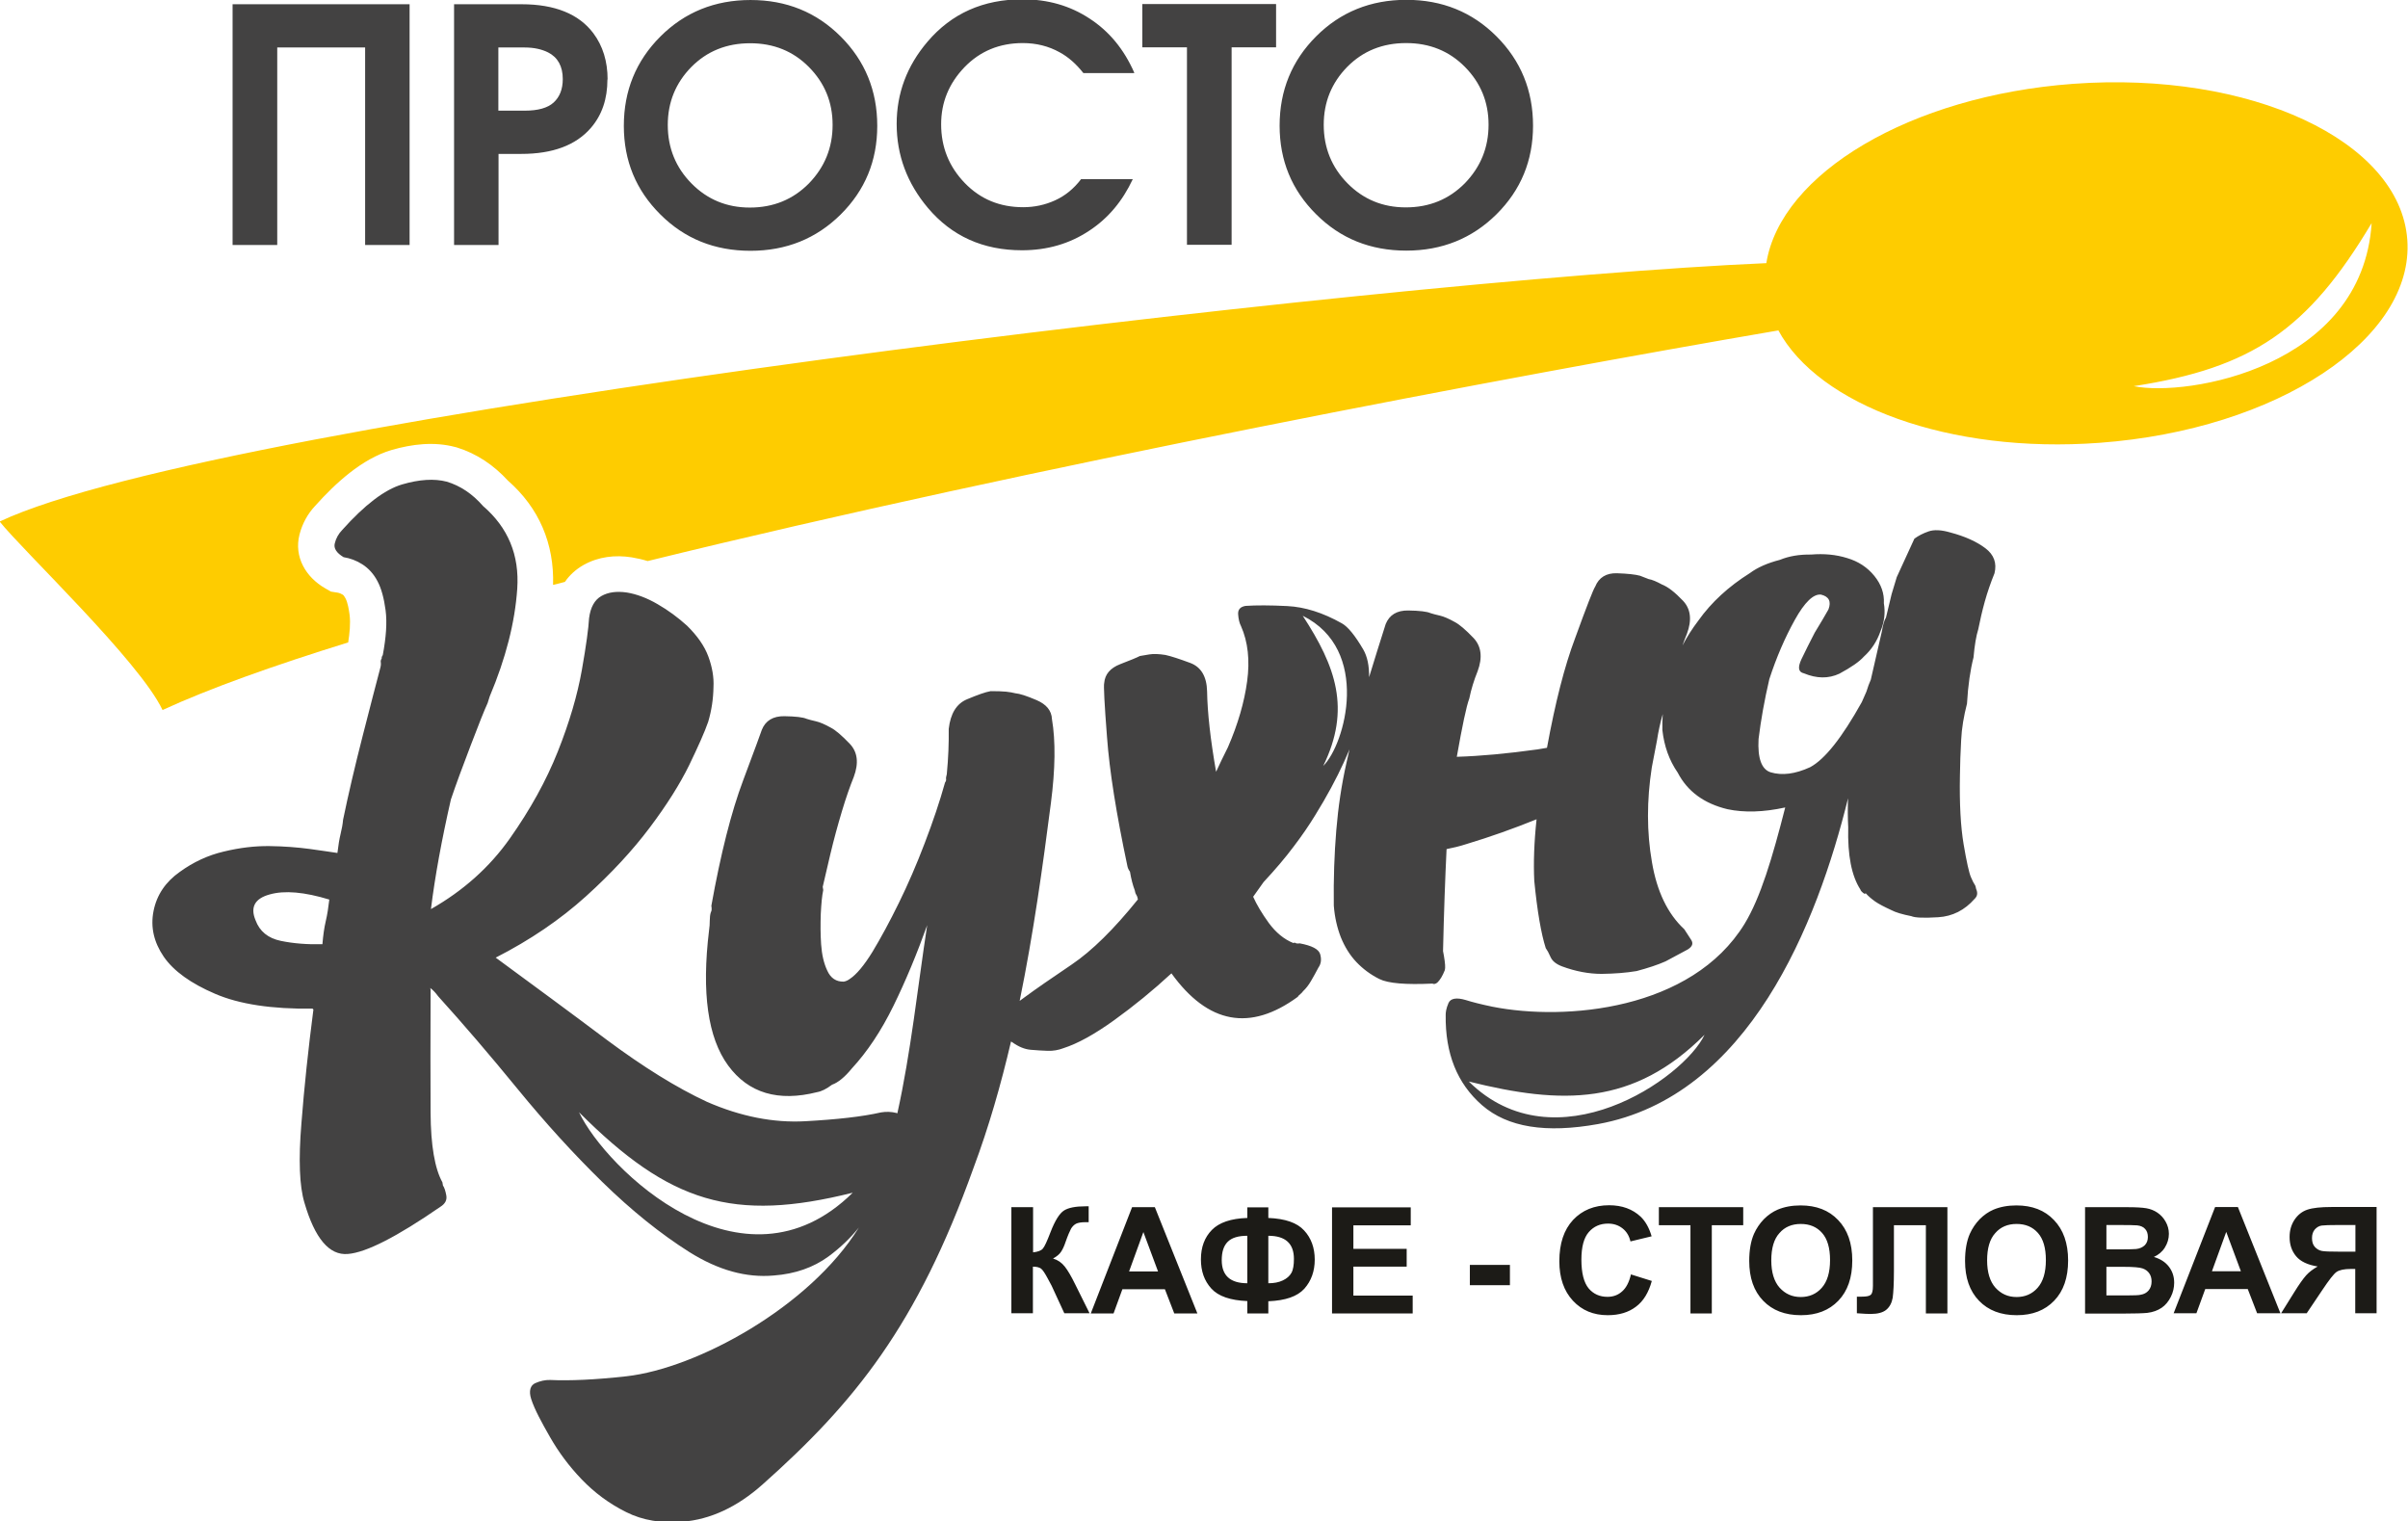 <?xml version="1.0" encoding="UTF-8"?> <!-- Creator: CorelDRAW 2021.5 --> <svg xmlns="http://www.w3.org/2000/svg" xmlns:xlink="http://www.w3.org/1999/xlink" xmlns:xodm="http://www.corel.com/coreldraw/odm/2003" xml:space="preserve" width="49.859mm" height="31.498mm" style="shape-rendering:geometricPrecision; text-rendering:geometricPrecision; image-rendering:optimizeQuality; fill-rule:evenodd; clip-rule:evenodd" viewBox="0 0 136.45 86.2"> <defs> <style type="text/css"> <![CDATA[ .fil1 {fill:#434242} .fil0 {fill:#FECC00} .fil2 {fill:#434242;fill-rule:nonzero} .fil3 {fill:#1C1B17;fill-rule:nonzero} ]]> </style> </defs> <g id="Слой_x0020_1">  <g id="_2327325604464"> <path class="fil0" d="M100.78 18.72c-15.02,2.57 -42.32,7.72 -64.08,13.07 -0.29,-0.09 -0.6,-0.16 -0.9,-0.21 -0.94,-0.15 -1.89,-0.04 -2.73,0.43 -0.44,0.25 -0.79,0.57 -1.06,0.96 -0.22,0.06 -0.45,0.12 -0.67,0.17 0.07,-2.33 -0.79,-4.36 -2.56,-5.91 -0.8,-0.87 -1.76,-1.53 -2.9,-1.88l-0.04 -0.01 -0.04 -0.01c-1.2,-0.32 -2.45,-0.17 -3.62,0.17 -1.68,0.5 -3.17,1.88 -4.32,3.16 -0.43,0.46 -0.73,1.01 -0.89,1.63 -0.32,1.27 0.36,2.41 1.45,3.04l0.33 0.19 0.38 0.06c0.11,0.02 0.2,0.06 0.3,0.12 0.05,0.03 0.11,0.14 0.14,0.19 0.14,0.25 0.2,0.67 0.24,0.95 0.06,0.48 0,1.05 -0.08,1.56 -4.26,1.32 -7.87,2.61 -10.52,3.83 -1.3,-2.76 -7.93,-9.04 -9.23,-10.68 12.48,-5.89 78.31,-13.7 100.11,-14.64 0.81,-5.07 8.15,-9.48 17.38,-10.16 10.04,-0.74 18.53,3.21 18.94,8.83 0.41,5.62 -7.39,10.77 -17.44,11.51 -8.51,0.63 -15.91,-2.12 -18.21,-6.39zm20.13 3.16c3.01,0.62 12.95,-1.06 13.48,-9.24 -3.62,6.07 -6.78,8.2 -13.48,9.24z"></path> <path class="fil1" d="M17.71 57.15c-2.31,0.03 -4.15,-0.25 -5.52,-0.84 -1.38,-0.59 -2.35,-1.29 -2.91,-2.1 -0.56,-0.82 -0.76,-1.68 -0.58,-2.59 0.18,-0.91 0.68,-1.65 1.49,-2.22 0.76,-0.55 1.59,-0.94 2.49,-1.15 0.91,-0.22 1.77,-0.32 2.59,-0.31 0.82,0.01 1.58,0.07 2.26,0.16 0.69,0.1 1.22,0.17 1.59,0.23 0.05,-0.43 0.11,-0.79 0.18,-1.08 0.07,-0.29 0.12,-0.55 0.14,-0.8 0.3,-1.45 0.67,-3.03 1.11,-4.75 0.44,-1.72 0.77,-2.99 0.99,-3.82 0.04,-0.13 0.05,-0.24 0.04,-0.33 -0.02,-0.09 0,-0.17 0.05,-0.24 -0.01,-0.06 0.01,-0.12 0.06,-0.19 0.19,-1.01 0.25,-1.85 0.16,-2.54 -0.09,-0.68 -0.24,-1.24 -0.46,-1.65 -0.22,-0.42 -0.51,-0.73 -0.85,-0.95 -0.34,-0.22 -0.7,-0.35 -1.07,-0.41 -0.4,-0.24 -0.57,-0.5 -0.5,-0.78 0.07,-0.29 0.21,-0.54 0.42,-0.76 1.28,-1.43 2.41,-2.29 3.39,-2.58 0.98,-0.29 1.83,-0.34 2.53,-0.16 0.77,0.23 1.46,0.69 2.06,1.38 1.42,1.22 2.07,2.78 1.94,4.69 -0.13,1.91 -0.65,3.94 -1.56,6.1 0,0 -0.04,0.13 -0.12,0.38 -0.18,0.39 -0.5,1.19 -0.96,2.4 -0.46,1.2 -0.84,2.23 -1.12,3.06 -0.52,2.28 -0.9,4.35 -1.13,6.21 1.83,-1.04 3.32,-2.37 4.47,-4 1.15,-1.63 2.06,-3.27 2.72,-4.93 0.66,-1.66 1.11,-3.2 1.36,-4.61 0.25,-1.41 0.38,-2.39 0.41,-2.94 0.08,-0.62 0.31,-1.04 0.7,-1.26 0.39,-0.22 0.86,-0.28 1.43,-0.2 0.56,0.09 1.15,0.31 1.75,0.66 0.61,0.35 1.16,0.76 1.67,1.22 0.58,0.57 0.99,1.15 1.21,1.75 0.22,0.6 0.32,1.18 0.29,1.73 -0.01,0.67 -0.11,1.33 -0.3,1.97 -0.2,0.58 -0.57,1.4 -1.08,2.46 -0.52,1.06 -1.26,2.24 -2.23,3.53 -0.97,1.29 -2.17,2.59 -3.62,3.9 -1.45,1.31 -3.15,2.47 -5.11,3.47 2.15,1.58 4.26,3.13 6.31,4.67 2.06,1.53 3.94,2.7 5.66,3.5 1.9,0.83 3.76,1.2 5.57,1.1 1.81,-0.1 3.24,-0.26 4.29,-0.5 0.3,-0.05 0.59,-0.04 0.87,0.03 0.02,0.01 0.04,0.01 0.06,0.02 0.77,-3.48 1.14,-7.07 1.69,-10.66 -0.58,1.62 -1.21,3.14 -1.91,4.57 -0.7,1.43 -1.49,2.61 -2.36,3.55 -0.4,0.49 -0.78,0.8 -1.12,0.92 -0.32,0.24 -0.6,0.38 -0.84,0.42 -2.21,0.56 -3.9,0.06 -5.05,-1.51 -1.15,-1.57 -1.51,-4.12 -1.08,-7.66 0.03,-0.19 0.04,-0.37 0.04,-0.55 -0,-0.18 0.02,-0.34 0.06,-0.47 0.05,-0.07 0.06,-0.19 0.03,-0.37 0.53,-2.95 1.13,-5.32 1.8,-7.1 0.67,-1.79 1.02,-2.74 1.06,-2.87 0.21,-0.52 0.64,-0.78 1.28,-0.77 0.64,0.01 1.06,0.06 1.26,0.15 0.13,0.04 0.3,0.09 0.53,0.14 0.22,0.05 0.5,0.17 0.84,0.36 0.27,0.14 0.62,0.44 1.07,0.91 0.45,0.47 0.52,1.1 0.23,1.88 -0.21,0.52 -0.44,1.17 -0.67,1.94 -0.23,0.77 -0.46,1.6 -0.67,2.49 -0.07,0.32 -0.14,0.62 -0.21,0.9 -0.07,0.29 -0.14,0.59 -0.21,0.9l0.03 0.18c-0.07,0.32 -0.11,0.76 -0.14,1.35 -0.02,0.58 -0.02,1.16 0.02,1.73 0.04,0.57 0.15,1.07 0.35,1.49 0.19,0.42 0.5,0.63 0.93,0.62 0.12,-0.02 0.23,-0.07 0.34,-0.15 0.38,-0.25 0.81,-0.76 1.29,-1.54 0.47,-0.78 0.97,-1.7 1.49,-2.76 0.52,-1.06 1.01,-2.19 1.47,-3.4 0.46,-1.2 0.85,-2.35 1.15,-3.43 0.05,-0.07 0.07,-0.13 0.06,-0.19 -0.01,-0.06 0,-0.15 0.04,-0.28 0.09,-0.93 0.12,-1.78 0.11,-2.57 0.1,-0.87 0.44,-1.43 1.04,-1.68 0.6,-0.25 1.04,-0.41 1.34,-0.46 0.36,-0 0.66,0.01 0.87,0.03 0.22,0.02 0.39,0.06 0.52,0.09 0.25,0.02 0.65,0.15 1.21,0.39 0.56,0.24 0.85,0.6 0.87,1.08 0.21,1.24 0.19,2.82 -0.06,4.75 -0.46,3.57 -0.99,7.4 -1.77,11.21 0.08,-0.06 0.17,-0.13 0.26,-0.19 0.65,-0.48 1.55,-1.1 2.69,-1.87 1.14,-0.77 2.39,-2 3.75,-3.69 -0.02,-0.12 -0.05,-0.2 -0.09,-0.26 -0.04,-0.05 -0.07,-0.14 -0.09,-0.26 -0.11,-0.29 -0.2,-0.63 -0.27,-1.05 -0.08,-0.11 -0.13,-0.22 -0.15,-0.34 -0.62,-2.93 -1.01,-5.36 -1.15,-7.28 -0.15,-1.92 -0.2,-2.95 -0.16,-3.07 0.04,-0.49 0.34,-0.85 0.91,-1.07 0.57,-0.22 0.94,-0.37 1.11,-0.46 0.12,-0.02 0.3,-0.05 0.53,-0.09 0.24,-0.04 0.54,-0.03 0.92,0.03 0.32,0.07 0.78,0.22 1.4,0.45 0.62,0.23 0.94,0.77 0.96,1.61 0.02,1.21 0.19,2.73 0.51,4.56 0.09,-0.2 0.19,-0.41 0.3,-0.64 0.11,-0.23 0.24,-0.48 0.37,-0.75 0.57,-1.31 0.93,-2.56 1.09,-3.74 0.16,-1.18 0.05,-2.23 -0.35,-3.13 -0.09,-0.17 -0.14,-0.39 -0.16,-0.66 -0.02,-0.27 0.12,-0.43 0.42,-0.48 0.6,-0.04 1.39,-0.04 2.37,0.01 0.98,0.05 2.01,0.37 3.09,0.98 0.34,0.19 0.74,0.68 1.21,1.48 0.23,0.4 0.34,0.92 0.33,1.57 0.29,-0.94 0.6,-1.95 0.94,-3.01 0.21,-0.52 0.64,-0.78 1.28,-0.77 0.64,0.01 1.06,0.06 1.26,0.15 0.13,0.04 0.3,0.09 0.53,0.14 0.22,0.05 0.5,0.17 0.84,0.36 0.27,0.14 0.62,0.44 1.07,0.91 0.44,0.47 0.52,1.1 0.23,1.88 -0.21,0.52 -0.37,1.04 -0.47,1.54 -0.17,0.45 -0.4,1.56 -0.71,3.31 1.33,-0.04 2.86,-0.18 4.58,-0.42l0.53 -0.09c0.47,-2.57 1,-4.64 1.59,-6.2 0.66,-1.82 1.04,-2.79 1.14,-2.93 0.21,-0.52 0.63,-0.78 1.24,-0.76 0.61,0.02 1.04,0.07 1.3,0.14l0.49 0.19c0.19,0.03 0.45,0.14 0.78,0.32 0.33,0.13 0.71,0.43 1.16,0.9 0.45,0.47 0.52,1.1 0.23,1.88 -0.08,0.2 -0.17,0.42 -0.25,0.66 0.25,-0.48 0.55,-0.95 0.9,-1.41 0.74,-1.04 1.71,-1.93 2.92,-2.69 0.43,-0.32 1,-0.57 1.7,-0.75 0.51,-0.21 1.1,-0.31 1.77,-0.3 0.72,-0.06 1.4,0 2.04,0.2 0.64,0.19 1.15,0.53 1.54,1.01 0.39,0.48 0.57,1 0.54,1.55 0.09,0.53 0.03,1.06 -0.19,1.58 -0.2,0.58 -0.52,1.06 -0.94,1.44 -0.26,0.29 -0.72,0.61 -1.39,0.97 -0.62,0.29 -1.29,0.28 -2.01,-0.02 -0.32,-0.07 -0.36,-0.33 -0.14,-0.8 0.22,-0.46 0.47,-0.96 0.75,-1.5 0.33,-0.54 0.59,-0.98 0.78,-1.32 0.17,-0.45 0.03,-0.73 -0.42,-0.84 -0.43,-0.05 -0.93,0.43 -1.49,1.44 -0.56,1.01 -1.04,2.12 -1.44,3.35 -0.28,1.2 -0.48,2.33 -0.61,3.39 -0.06,1.1 0.17,1.73 0.69,1.89 0.64,0.19 1.38,0.1 2.23,-0.29 0.84,-0.45 1.81,-1.68 2.93,-3.69l0.26 -0.59c0.08,-0.26 0.16,-0.48 0.25,-0.68l0.63 -2.75c0.06,-0.37 0.14,-0.63 0.23,-0.77 0.11,-0.44 0.21,-0.89 0.32,-1.33 0.08,-0.26 0.18,-0.58 0.29,-0.96l1 -2.18c0.22,-0.16 0.48,-0.3 0.8,-0.41 0.31,-0.11 0.73,-0.09 1.24,0.06 0.83,0.22 1.49,0.52 1.98,0.89 0.49,0.37 0.66,0.84 0.52,1.42 -0.21,0.52 -0.4,1.06 -0.55,1.6 -0.15,0.54 -0.27,1.07 -0.37,1.57 -0.12,0.38 -0.21,0.92 -0.27,1.6 -0.18,0.7 -0.31,1.57 -0.37,2.62 -0.18,0.7 -0.3,1.39 -0.33,2.06 -0.04,0.68 -0.06,1.35 -0.07,2.02 -0.03,1.59 0.04,2.88 0.21,3.89 0.17,1 0.31,1.62 0.41,1.85 0.1,0.23 0.17,0.37 0.21,0.42 0.04,0.05 0.07,0.14 0.09,0.26 0.1,0.23 0.07,0.41 -0.09,0.56 -0.56,0.64 -1.25,0.99 -2.06,1.04 -0.81,0.05 -1.32,0.03 -1.52,-0.06 -0.5,-0.1 -0.89,-0.21 -1.15,-0.35 -0.39,-0.18 -0.7,-0.34 -0.9,-0.48 -0.21,-0.15 -0.39,-0.3 -0.53,-0.46l-0.09 0.02c-0.14,-0.1 -0.21,-0.18 -0.22,-0.24 -0.5,-0.77 -0.73,-1.94 -0.69,-3.53 -0.03,-0.54 -0.03,-1.09 -0.01,-1.64 -1.75,7.1 -5.63,16.91 -14.17,18.46 -2.95,0.53 -5.12,0.19 -6.57,-1.07 -1.41,-1.23 -2.09,-2.92 -2.06,-5.12 0,-0.12 0.02,-0.35 0.16,-0.67 0.12,-0.27 0.46,-0.32 0.97,-0.17 0.38,0.12 0.89,0.25 1.52,0.38 4.13,0.82 11.29,0.2 14.29,-4.7 0.9,-1.48 1.57,-3.73 2.3,-6.59 -1.23,0.27 -2.32,0.3 -3.27,0.1 -1.33,-0.32 -2.27,-1.01 -2.82,-2.07 -0.49,-0.71 -0.77,-1.51 -0.87,-2.41 -0.01,-0.3 -0,-0.6 0.02,-0.91 -0.14,0.48 -0.25,0.99 -0.33,1.51l-0.29 1.51c-0.29,1.87 -0.29,3.67 0.01,5.38 0.28,1.65 0.89,2.92 1.83,3.79l0.37 0.57c0.16,0.22 0.1,0.41 -0.18,0.58 -0.33,0.18 -0.75,0.4 -1.25,0.67 -0.45,0.2 -1,0.38 -1.64,0.55 -0.59,0.1 -1.25,0.15 -1.98,0.16 -0.73,0 -1.48,-0.14 -2.26,-0.43 -0.33,-0.13 -0.54,-0.3 -0.64,-0.53 -0.1,-0.23 -0.19,-0.39 -0.27,-0.5 -0.26,-0.81 -0.48,-2.08 -0.65,-3.81 -0.05,-1.02 -0.01,-2.19 0.13,-3.49 -1.31,0.53 -2.63,1 -3.96,1.4 -0.4,0.13 -0.78,0.22 -1.14,0.29 -0.08,1.66 -0.15,3.58 -0.2,5.78l0.05 0.27c0.07,0.41 0.09,0.68 0.05,0.81 -0.13,0.33 -0.27,0.56 -0.43,0.71 -0.11,0.08 -0.2,0.09 -0.27,0.05 -1.51,0.07 -2.51,-0.01 -3.01,-0.26 -0.5,-0.25 -0.93,-0.57 -1.3,-0.96 -0.37,-0.39 -0.66,-0.86 -0.88,-1.4 -0.21,-0.54 -0.35,-1.14 -0.4,-1.8 -0.02,-1.52 0.03,-2.94 0.14,-4.26 0.11,-1.33 0.3,-2.6 0.58,-3.84 0.06,-0.25 0.11,-0.5 0.17,-0.75 -0.1,0.24 -0.21,0.48 -0.32,0.73 -0.42,0.92 -0.96,1.93 -1.63,3.01 -0.33,0.54 -0.73,1.13 -1.21,1.76 -0.47,0.63 -1.04,1.3 -1.71,2.02l-0.59 0.83c0.2,0.45 0.5,0.95 0.89,1.49 0.4,0.54 0.86,0.92 1.38,1.13l0.09 -0.02c0.07,0.05 0.16,0.06 0.28,0.04 0.69,0.13 1.08,0.33 1.16,0.62 0.08,0.29 0.05,0.54 -0.1,0.75 -0.14,0.27 -0.28,0.52 -0.42,0.76 -0.14,0.24 -0.29,0.43 -0.45,0.58 -0.05,0.07 -0.1,0.12 -0.15,0.16 -0.05,0.04 -0.11,0.09 -0.15,0.16 -2.7,1.98 -5.09,1.54 -7.16,-1.33 -1.05,0.97 -2.13,1.85 -3.24,2.65 -1.11,0.8 -2.07,1.33 -2.88,1.59 -0.29,0.11 -0.58,0.16 -0.89,0.15 -0.31,-0.01 -0.63,-0.03 -0.97,-0.06 -0.34,-0.03 -0.68,-0.17 -1.03,-0.42 -0.03,-0.02 -0.06,-0.03 -0.08,-0.05 -0.57,2.44 -1.26,4.85 -2.12,7.15l0 0c-3.2,8.94 -6.74,13.31 -11.97,17.96 -1.44,1.28 -2.95,1.97 -4.5,2.1 -1.2,0.1 -2.28,-0.07 -3.23,-0.55 -0.96,-0.48 -1.79,-1.1 -2.51,-1.85 -0.72,-0.75 -1.31,-1.55 -1.79,-2.39 -0.48,-0.84 -0.87,-1.55 -1.07,-2.16 -0.15,-0.47 -0.04,-0.78 0.23,-0.9 0.27,-0.12 0.56,-0.19 0.85,-0.18 1.08,0.05 2.52,-0.01 4.32,-0.21 3.98,-0.45 10.37,-3.91 13.17,-8.43 -0.49,0.61 -1.07,1.16 -1.72,1.64 -0.86,0.63 -1.9,0.99 -3.1,1.08 -1.56,0.14 -3.15,-0.3 -4.79,-1.33 -1.63,-1.03 -3.27,-2.35 -4.91,-3.95 -1.64,-1.6 -3.25,-3.37 -4.82,-5.29 -1.57,-1.92 -3.07,-3.67 -4.5,-5.25 -0.16,-0.22 -0.31,-0.37 -0.45,-0.47l0.02 0.09c-0.01,2.8 -0.01,5.12 0,6.98 0.01,1.85 0.24,3.17 0.67,3.94l0.03 0.18c0.08,0.11 0.14,0.3 0.19,0.56 0.05,0.27 -0.07,0.48 -0.34,0.65 -2.45,1.69 -4.2,2.59 -5.24,2.67 -1.05,0.09 -1.87,-0.88 -2.46,-2.91 -0.28,-0.93 -0.34,-2.42 -0.17,-4.49 0.16,-2.06 0.39,-4.22 0.68,-6.45zm15.1 5.87c1.52,3.2 9.26,10.73 15.51,4.56 -6.76,1.69 -10.37,0.59 -15.51,-4.56zm42.17 -19.62c1.25,-1.23 2.72,-6.59 -1.16,-8.51 1.88,2.88 2.74,5.28 1.16,8.51zm21.61 15.23c-1.19,2.5 -8.46,7.48 -13.36,2.65 5.29,1.32 9.33,1.38 13.36,-2.65zm-77.93 -7.66c-1.41,-0.43 -2.54,-0.53 -3.38,-0.29 -0.84,0.23 -1.11,0.72 -0.8,1.46 0.23,0.63 0.71,1.02 1.43,1.17 0.72,0.15 1.51,0.21 2.36,0.19 0.04,-0.49 0.1,-0.93 0.19,-1.31 0.09,-0.38 0.15,-0.79 0.2,-1.22z"></path> <path class="fil2" d="M23.21 13.88l-2.52 0 0 -11.19 -4.98 0 0 11.19 -2.53 0 0 -13.64 10.03 0 0 13.64zm11.21 -9.38c0,1.11 -0.31,2.02 -0.94,2.75 -0.85,0.98 -2.16,1.47 -3.94,1.47l-1.29 0 0 5.16 -2.52 0 0 -13.64 3.82 0c1.89,0 3.25,0.55 4.07,1.64 0.54,0.72 0.81,1.6 0.81,2.62zm-2.53 -0.02c0,-0.72 -0.28,-1.23 -0.83,-1.51 -0.36,-0.18 -0.8,-0.28 -1.33,-0.28l-1.49 0 0 3.58 1.49 0c0.75,0 1.3,-0.15 1.64,-0.46 0.34,-0.31 0.52,-0.75 0.52,-1.33zm17.82 2.65c0,1.98 -0.69,3.65 -2.07,5.02 -1.38,1.37 -3.09,2.06 -5.11,2.06 -2.03,0 -3.73,-0.68 -5.11,-2.06 -1.38,-1.37 -2.07,-3.04 -2.07,-5.02 0,-1.99 0.69,-3.68 2.07,-5.06 1.38,-1.38 3.09,-2.07 5.11,-2.07 2.03,0 3.73,0.69 5.11,2.07 1.38,1.38 2.07,3.07 2.07,5.06zm-2.53 -0.06c0,-1.28 -0.45,-2.37 -1.34,-3.27 -0.89,-0.9 -2,-1.35 -3.33,-1.35 -1.34,0 -2.45,0.45 -3.34,1.35 -0.88,0.9 -1.33,1.99 -1.33,3.28 0,1.3 0.45,2.41 1.35,3.32 0.9,0.91 2,1.36 3.3,1.36 1.34,0 2.45,-0.46 3.35,-1.37 0.89,-0.92 1.34,-2.02 1.34,-3.31zm17.09 -2.93l-2.88 0c-0.41,-0.52 -0.85,-0.91 -1.35,-1.18 -0.61,-0.34 -1.31,-0.52 -2.08,-0.52 -1.33,0 -2.43,0.46 -3.31,1.37 -0.88,0.92 -1.32,1.99 -1.32,3.23 0,1.3 0.45,2.41 1.34,3.33 0.89,0.92 1.99,1.37 3.31,1.37 0.64,0 1.24,-0.13 1.81,-0.39 0.57,-0.26 1.06,-0.66 1.47,-1.2l2.93 0c-0.58,1.24 -1.39,2.21 -2.45,2.91 -1.12,0.75 -2.4,1.12 -3.83,1.12 -2.2,0 -3.98,-0.8 -5.33,-2.4 -1.18,-1.4 -1.77,-2.99 -1.77,-4.76 0,-1.73 0.58,-3.29 1.75,-4.66 1.36,-1.6 3.16,-2.4 5.38,-2.4 1.43,0 2.69,0.36 3.8,1.09 1.11,0.72 1.95,1.74 2.53,3.06zm8.04 -1.46l-2.52 0 0 11.19 -2.53 0 0 -11.19 -2.53 0 0 -2.45 7.58 0 0 2.45zm14.56 4.44c0,1.98 -0.69,3.65 -2.07,5.02 -1.38,1.37 -3.09,2.06 -5.11,2.06 -2.03,0 -3.73,-0.68 -5.11,-2.06 -1.38,-1.37 -2.07,-3.04 -2.07,-5.02 0,-1.99 0.69,-3.68 2.07,-5.06 1.38,-1.38 3.09,-2.07 5.11,-2.07 2.03,0 3.73,0.69 5.11,2.07 1.38,1.38 2.07,3.07 2.07,5.06zm-2.52 -0.06c0,-1.28 -0.45,-2.37 -1.34,-3.27 -0.89,-0.9 -2,-1.35 -3.33,-1.35 -1.34,0 -2.45,0.45 -3.34,1.35 -0.88,0.9 -1.33,1.99 -1.33,3.28 0,1.3 0.45,2.41 1.35,3.32 0.9,0.91 2,1.36 3.3,1.36 1.34,0 2.45,-0.46 3.35,-1.37 0.89,-0.92 1.34,-2.02 1.34,-3.31z"></path> <path class="fil3" d="M57.32 68.4l1.22 0 0 2.56c0.27,-0.03 0.46,-0.1 0.55,-0.21 0.1,-0.11 0.24,-0.42 0.44,-0.94 0.25,-0.65 0.51,-1.06 0.76,-1.22 0.25,-0.16 0.66,-0.24 1.22,-0.24 0.03,0 0.09,-0 0.18,-0l0 0.9 -0.17 -0c-0.25,0 -0.43,0.03 -0.55,0.09 -0.11,0.06 -0.21,0.16 -0.28,0.28 -0.07,0.13 -0.18,0.38 -0.32,0.78 -0.07,0.21 -0.15,0.38 -0.24,0.52 -0.09,0.14 -0.24,0.27 -0.46,0.39 0.27,0.08 0.49,0.23 0.67,0.46 0.18,0.23 0.37,0.56 0.58,0.99l0.82 1.65 -1.43 0 -0.72 -1.56c-0.01,-0.02 -0.03,-0.06 -0.07,-0.13 -0.01,-0.02 -0.06,-0.12 -0.15,-0.28 -0.16,-0.3 -0.28,-0.48 -0.38,-0.56 -0.1,-0.07 -0.25,-0.11 -0.46,-0.11l0 2.64 -1.22 0 0 -6.02zm10.54 6.02l-1.32 0 -0.53 -1.37 -2.41 0 -0.5 1.37 -1.29 0 2.34 -6.02 1.29 0 2.41 6.02zm-2.24 -2.38l-0.83 -2.23 -0.81 2.23 1.64 0zm6.25 1.68l0 0.7 -1.19 0 0 -0.7c-0.96,-0.04 -1.64,-0.27 -2.04,-0.71 -0.4,-0.44 -0.59,-0.99 -0.59,-1.65 0,-0.7 0.21,-1.25 0.62,-1.67 0.41,-0.42 1.08,-0.65 2.01,-0.68l0 -0.6 1.19 0 0 0.6c0.96,0.04 1.63,0.27 2.03,0.71 0.4,0.43 0.6,0.99 0.6,1.65 0,0.66 -0.2,1.21 -0.59,1.65 -0.4,0.44 -1.07,0.67 -2.03,0.71zm0 -1.01c0.32,0 0.59,-0.05 0.82,-0.16 0.23,-0.11 0.39,-0.25 0.49,-0.43 0.1,-0.18 0.14,-0.45 0.14,-0.79 0,-0.87 -0.48,-1.31 -1.45,-1.31l0 2.69zm-1.19 0l0 -2.69c-0.51,0 -0.88,0.11 -1.11,0.34 -0.23,0.23 -0.34,0.57 -0.34,1.04 0,0.87 0.48,1.31 1.45,1.31zm4.8 1.72l0 -6.02 4.46 0 0 1.02 -3.25 0 0 1.33 3.02 0 0 1.01 -3.02 0 0 1.64 3.36 0 0 1.01 -4.58 0zm7.81 -1.61l0 -1.15 2.27 0 0 1.15 -2.27 0zm9.13 -0.61l1.18 0.37c-0.18,0.66 -0.48,1.15 -0.9,1.46 -0.42,0.32 -0.95,0.48 -1.6,0.48 -0.8,0 -1.46,-0.27 -1.97,-0.82 -0.51,-0.55 -0.77,-1.29 -0.77,-2.24 0,-1 0.26,-1.78 0.78,-2.34 0.52,-0.55 1.2,-0.83 2.04,-0.83 0.74,0 1.33,0.22 1.79,0.65 0.27,0.26 0.48,0.63 0.62,1.11l-1.2 0.29c-0.07,-0.31 -0.22,-0.56 -0.45,-0.74 -0.23,-0.18 -0.5,-0.27 -0.82,-0.27 -0.45,0 -0.81,0.16 -1.09,0.48 -0.28,0.32 -0.42,0.84 -0.42,1.56 0,0.76 0.14,1.3 0.41,1.63 0.27,0.32 0.63,0.48 1.07,0.48 0.32,0 0.6,-0.1 0.83,-0.31 0.23,-0.2 0.4,-0.53 0.5,-0.97zm3.37 2.21l0 -5 -1.79 0 0 -1.02 4.78 0 0 1.02 -1.78 0 0 5 -1.22 0zm3.33 -2.97c0,-0.61 0.09,-1.13 0.27,-1.54 0.14,-0.31 0.32,-0.58 0.56,-0.83 0.24,-0.24 0.5,-0.42 0.78,-0.54 0.38,-0.16 0.81,-0.24 1.3,-0.24 0.89,0 1.6,0.27 2.13,0.83 0.53,0.55 0.8,1.31 0.8,2.29 0,0.97 -0.26,1.73 -0.79,2.28 -0.53,0.55 -1.23,0.82 -2.12,0.82 -0.9,0 -1.61,-0.27 -2.14,-0.82 -0.53,-0.55 -0.79,-1.3 -0.79,-2.26zm1.25 -0.04c0,0.68 0.16,1.2 0.47,1.55 0.32,0.35 0.71,0.53 1.2,0.53 0.48,0 0.88,-0.17 1.19,-0.52 0.31,-0.35 0.47,-0.87 0.47,-1.57 0,-0.69 -0.15,-1.2 -0.45,-1.54 -0.3,-0.34 -0.7,-0.51 -1.21,-0.51 -0.5,0 -0.91,0.17 -1.21,0.52 -0.31,0.34 -0.46,0.86 -0.46,1.55zm5.76 -3.01l4.22 0 0 6.02 -1.22 0 0 -5 -1.81 0 0 2.57c0,0.74 -0.03,1.25 -0.07,1.54 -0.05,0.29 -0.17,0.52 -0.36,0.68 -0.19,0.16 -0.49,0.24 -0.89,0.24 -0.14,0 -0.4,-0.01 -0.78,-0.04l0 -0.94 0.27 0c0.26,0 0.43,-0.03 0.51,-0.1 0.09,-0.07 0.13,-0.24 0.13,-0.51l-0 -1.03 0 -3.44zm5.22 3.05c0,-0.61 0.09,-1.13 0.27,-1.54 0.14,-0.31 0.32,-0.58 0.56,-0.83 0.24,-0.24 0.5,-0.42 0.78,-0.54 0.38,-0.16 0.81,-0.24 1.3,-0.24 0.89,0 1.6,0.27 2.13,0.83 0.53,0.55 0.8,1.31 0.8,2.29 0,0.97 -0.26,1.73 -0.79,2.28 -0.53,0.55 -1.23,0.82 -2.12,0.82 -0.9,0 -1.61,-0.27 -2.14,-0.82 -0.53,-0.55 -0.79,-1.3 -0.79,-2.26zm1.25 -0.04c0,0.68 0.16,1.2 0.47,1.55 0.32,0.35 0.71,0.53 1.2,0.53 0.48,0 0.88,-0.17 1.19,-0.52 0.31,-0.35 0.47,-0.87 0.47,-1.57 0,-0.69 -0.15,-1.2 -0.45,-1.54 -0.3,-0.34 -0.7,-0.51 -1.21,-0.51 -0.5,0 -0.91,0.17 -1.21,0.52 -0.31,0.34 -0.46,0.86 -0.46,1.55zm5.54 -3.01l2.41 0c0.48,0 0.83,0.02 1.07,0.06 0.23,0.04 0.44,0.12 0.63,0.25 0.19,0.13 0.34,0.29 0.46,0.5 0.12,0.21 0.19,0.44 0.19,0.7 0,0.28 -0.08,0.54 -0.23,0.78 -0.15,0.24 -0.36,0.41 -0.62,0.53 0.37,0.11 0.65,0.29 0.85,0.55 0.2,0.26 0.3,0.56 0.3,0.91 0,0.27 -0.06,0.54 -0.19,0.8 -0.13,0.26 -0.3,0.47 -0.52,0.62 -0.22,0.15 -0.49,0.25 -0.82,0.29 -0.2,0.02 -0.69,0.04 -1.47,0.04l-2.05 0 0 -6.02zm1.22 1l0 1.39 0.8 0c0.47,0 0.77,-0.01 0.88,-0.02 0.21,-0.02 0.37,-0.1 0.49,-0.21 0.12,-0.12 0.18,-0.28 0.18,-0.47 0,-0.19 -0.05,-0.34 -0.15,-0.45 -0.1,-0.12 -0.26,-0.19 -0.46,-0.21 -0.12,-0.01 -0.47,-0.02 -1.04,-0.02l-0.7 0zm0 2.39l0 1.61 1.12 0c0.44,0 0.72,-0.01 0.83,-0.04 0.18,-0.03 0.33,-0.11 0.44,-0.24 0.11,-0.13 0.17,-0.3 0.17,-0.51 0,-0.18 -0.04,-0.33 -0.13,-0.46 -0.09,-0.13 -0.21,-0.22 -0.38,-0.28 -0.17,-0.06 -0.53,-0.09 -1.08,-0.09l-0.98 0zm9.86 2.62l-1.32 0 -0.53 -1.37 -2.41 0 -0.5 1.37 -1.29 0 2.35 -6.02 1.29 0 2.41 6.02zm-2.24 -2.38l-0.83 -2.23 -0.81 2.23 1.64 0zm6.48 2.38l0 -2.51 -0.25 0c-0.38,0 -0.65,0.06 -0.81,0.17 -0.16,0.11 -0.43,0.46 -0.81,1.03l-0.88 1.31 -1.45 0 0.73 -1.17c0.29,-0.47 0.52,-0.79 0.69,-0.98 0.17,-0.19 0.39,-0.35 0.65,-0.5 -0.56,-0.09 -0.97,-0.28 -1.22,-0.58 -0.25,-0.3 -0.37,-0.66 -0.37,-1.09 0,-0.37 0.09,-0.69 0.28,-0.98 0.19,-0.28 0.43,-0.47 0.73,-0.57 0.3,-0.1 0.75,-0.15 1.36,-0.15l2.56 0 0 6.02 -1.22 0zm0 -5l-0.95 0c-0.48,0 -0.8,0.01 -0.95,0.03 -0.15,0.02 -0.28,0.1 -0.39,0.22 -0.11,0.13 -0.16,0.29 -0.16,0.49 0,0.21 0.05,0.38 0.16,0.5 0.11,0.12 0.24,0.2 0.4,0.23 0.16,0.03 0.49,0.04 1,0.04l0.9 0 0 -1.53z"></path> </g> </g> </svg> 